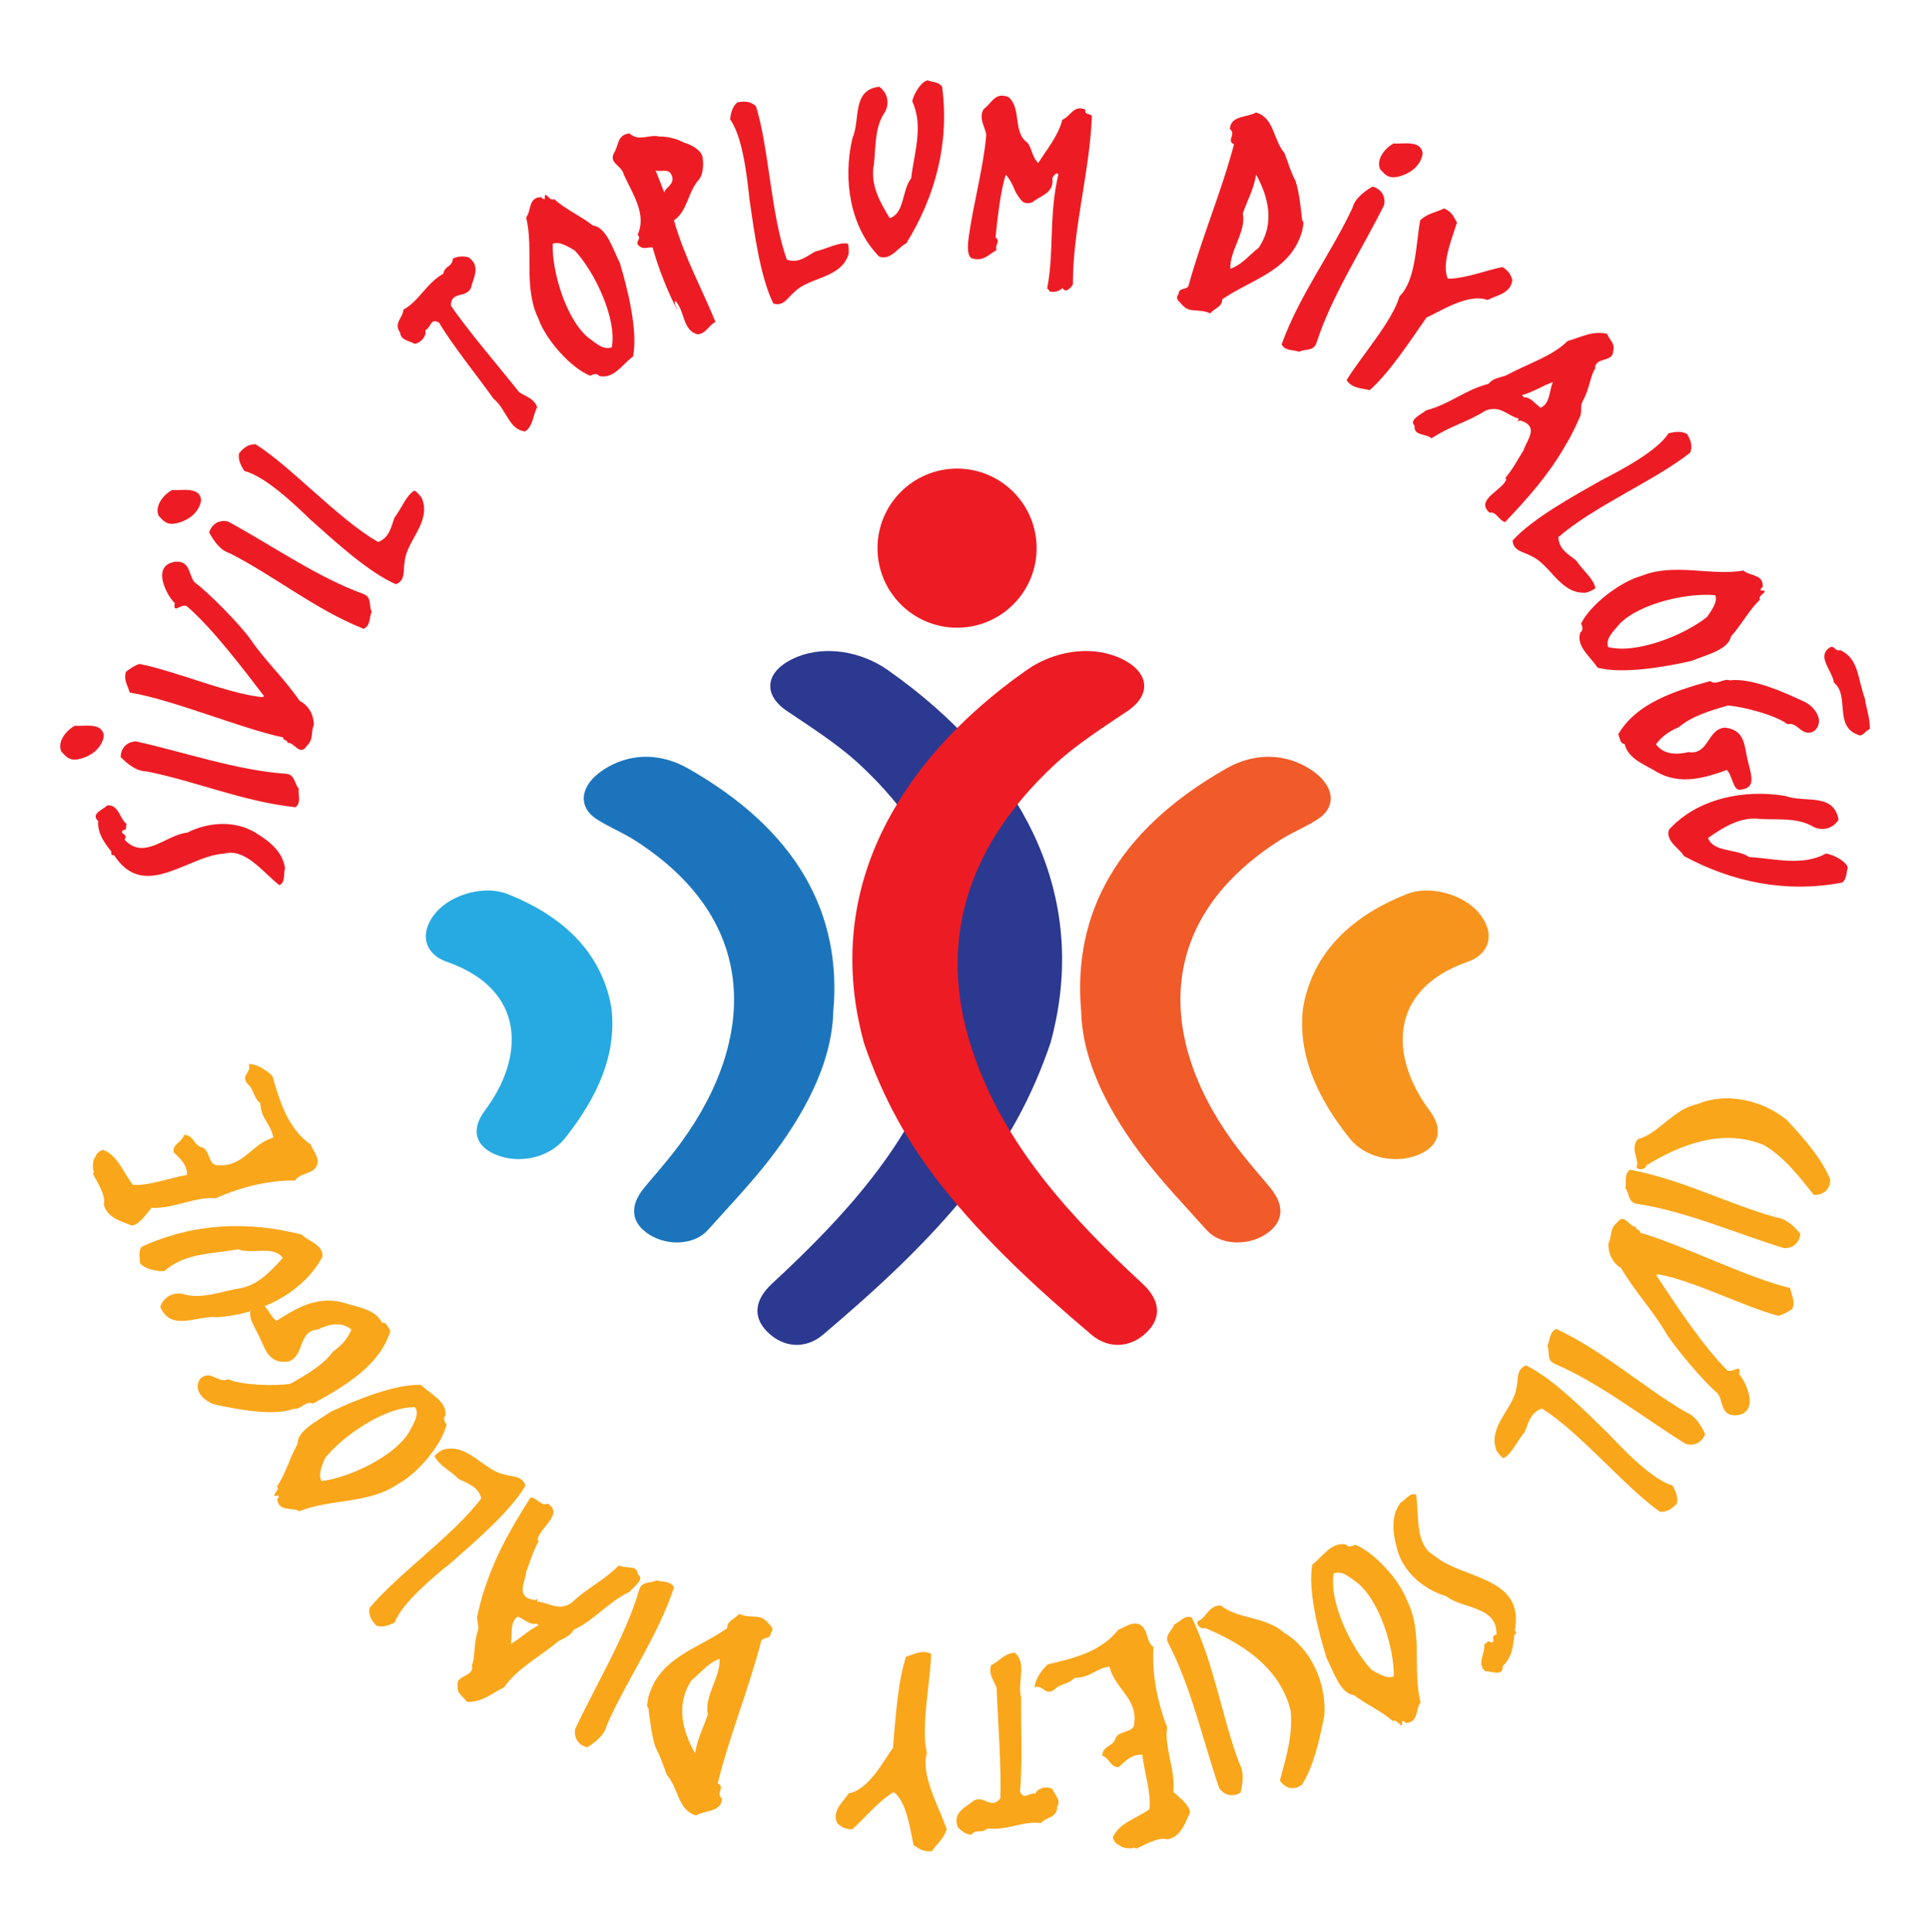 <?xml version="1.0" encoding="utf-8"?>
<!-- Generator: Adobe Illustrator 16.0.0, SVG Export Plug-In . SVG Version: 6.00 Build 0)  -->
<!DOCTYPE svg PUBLIC "-//W3C//DTD SVG 1.1//EN" "http://www.w3.org/Graphics/SVG/1.1/DTD/svg11.dtd">
<svg version="1.1" id="Layer_1" xmlns="http://www.w3.org/2000/svg" xmlns:xlink="http://www.w3.org/1999/xlink" x="0px" y="0px"
	 width="208.778px" height="209px" viewBox="0 0 208.778 209" enable-background="new 0 0 208.778 209" xml:space="preserve">
<g>
	<path fill="#2B3990" d="M113.648,112.812c1.815-6.672,2-14.456-1.866-22.623c-3.03-6.367-8.265-12.443-15.725-17.68
		c-2.966-2.09-6.813-2.653-9.805-1.445c-3.505,1.424-3.856,4.048-1.096,5.88c2.662,1.784,5.438,3.581,7.641,5.585
		c10.965,10.075,12.597,21.085,8.986,31.502c-3.392,9.87-10.357,17.533-18.268,24.849c-1.976,1.835-2.041,3.678-0.514,5.212
		c1.718,1.724,4.118,1.92,6.014,0.325c5.75-4.874,11.374-10.004,16.169-16.055C108.811,123.782,111.587,118.873,113.648,112.812z"/>
	<path fill="#1C75BC" d="M90.139,109.449c0.966-10.642-3.963-19.648-15.737-26.326c-2.869-1.617-5.932-1.637-8.56-0.186
		c-3.034,1.683-3.562,4.224-1.289,5.694c1.146,0.75,2.579,1.354,3.799,2.083c15.229,9.507,12.968,23.81,3.772,34.891
		c-0.807,1.002-1.678,1.971-2.487,2.968c-1.614,2.004-1.315,3.762,0.577,4.988c1.925,1.238,4.837,1.197,6.34-0.46
		c2.235-2.494,4.61-4.989,6.663-7.623C86.931,120.671,90,115.082,90.139,109.449z"/>
	<path fill="#27AAE1" d="M66.151,109.129c-0.89-5.412-4.5-9.728-11.24-12.398c-2.43-0.971-5.989-0.026-7.722,1.959
		c-1.858,2.121-1.384,4.532,1.224,5.396c8.613,3.05,8.291,10.421,4.032,16.076c-1.655,2.237-0.895,4.039,1.515,4.889
		c2.465,0.867,5.521,0.125,7.113-1.85C64.691,118.675,66.708,114.049,66.151,109.129z"/>
	<path fill="#ED1C24" d="M93.449,112.812c-1.815-6.672-2-14.456,1.866-22.623c3.03-6.367,8.265-12.443,15.726-17.68
		c2.966-2.09,6.813-2.653,9.805-1.445c3.505,1.424,3.856,4.048,1.096,5.88c-2.662,1.784-5.438,3.581-7.642,5.585
		c-10.964,10.075-12.597,21.085-8.985,31.502c3.392,9.87,10.357,17.533,18.269,24.849c1.976,1.835,2.041,3.678,0.514,5.212
		c-1.718,1.724-4.118,1.92-6.015,0.325c-5.75-4.874-11.374-10.004-16.168-16.055C98.287,123.782,95.51,118.873,93.449,112.812z"/>
	<path fill="#F15A29" d="M116.959,109.449c-0.966-10.642,3.963-19.648,15.737-26.326c2.868-1.617,5.932-1.637,8.56-0.186
		c3.034,1.683,3.562,4.224,1.289,5.694c-1.146,0.75-2.579,1.354-3.799,2.083c-15.229,9.507-12.968,23.81-3.771,34.891
		c0.807,1.002,1.678,1.971,2.486,2.968c1.614,2.004,1.315,3.762-0.577,4.988c-1.925,1.238-4.837,1.197-6.34-0.46
		c-2.234-2.494-4.609-4.99-6.663-7.623C120.167,120.671,117.098,115.082,116.959,109.449z"/>
	<path fill="#F7941E" d="M140.947,109.129c0.89-5.412,4.5-9.728,11.24-12.398c2.43-0.971,5.989-0.026,7.722,1.959
		c1.857,2.121,1.384,4.532-1.224,5.396c-8.613,3.05-8.291,10.421-4.032,16.076c1.655,2.237,0.895,4.039-1.515,4.889
		c-2.465,0.867-5.521,0.125-7.113-1.85C142.406,118.675,140.39,114.049,140.947,109.129z"/>
	<circle fill="#ED1C24" cx="103.53" cy="59.306" r="8.607"/>
	<g>
		<path fill="#ED1C24" d="M11.607,87.136c1.276-0.1,1.332,1.485,2.098,2.015c-0.127,0.157,0.041,0.707-0.298,0.623
			c-0.696,0.463,0.575,0.397,0.06,1.061c2.123,2.334,4.53-0.55,6.802-0.753c2.232-1.156,5.354-1.415,7.683,0.212
			c1.321,0.819,2.667,1.956,2.88,3.669c-0.196,0.638,0.07,1.482-0.606,1.807c-1.74-1.334-3.667-4.061-6.002-3.41
			c-3.922,0.214-8.624,5.192-11.874,0.174c-0.28-0.005-0.374-0.088-0.295-0.393c-0.717-0.873-1.538-2.006-1.427-3.287
			C9.763,88.03,11.117,87.627,11.607,87.136z"/>
		<path fill="#ED1C24" d="M14.697,80.209c5.187,1.147,10.946,3.152,16.258,3.508c0.977,0.1,0.877,1.077,1.357,1.59
			c-0.091,0.656,0.313,1.472-0.325,2.029c-5.683-0.591-10.846-2.841-16.166-3.879c-1.069-0.016-2.021-0.789-2.763-1.545
			C13.056,81.053,13.611,80.261,14.697,80.209z"/>
		<path fill="#ED1C24" d="M19.103,60.767c1.541-0.015,1.292,1.531,1.972,2.255c1.588,1.165,4.917,4.603,5.97,6.075
			c1.695,2.479,3.624,4.193,5.369,6.73c1.023,0.525,1.51,1.545,1.545,2.569c-0.376,0.934,0.003,1.573-0.779,2.306
			c-0.745,1.196-1.378-0.481-2.081-0.316c0.046-0.393-0.482-0.194-0.468-0.6c-4.818-1.045-11.867-4.075-16.602-4.861
			c-0.216-0.762-0.654-1.349-0.425-2.193c0.052-0.128,0.981-0.764,1.485-0.898c3.652,0.687,9.587,3.23,13.259,3.589
			c0.078-0.006,0.136-0.058,0.227-0.097c-2.158-2.815-5.574-7.337-8.351-9.729c-0.591-0.388-1.543,0.95-1.32-0.345
			C17.978,64.392,16.273,61.01,19.103,60.767z"/>
		<path fill="#ED1C24" d="M24.672,56.427c4.672,2.53,9.658,6.043,14.667,7.847c0.912,0.364,0.547,1.276,0.868,1.901
			c-0.269,0.606-0.104,1.502-0.872,1.861c-5.301-2.132-9.645-5.716-14.476-8.177c-1.023-0.309-1.726-1.315-2.23-2.246
			C22.864,56.787,23.615,56.178,24.672,56.427z"/>
		<path fill="#ED1C24" d="M45.65,53.95c1.028,2.525-1.709,4.603-1.872,6.812c-0.194,0.849,0.156,2.012-0.944,2.452
			c-2.975-1.286-6.697-4.718-9.223-6.967c-1.862-1.803-4.963-4.733-7.182-5.291c-0.358-0.566-0.705-1.209-0.565-1.925
			c0.571-0.657,1.019-0.973,1.79-0.966c4.014,2.568,8.836,8.018,13.246,10.577c1.266-0.49,1.408-1.678,1.782-2.653
			c0.769-0.985,1.25-2.399,2.141-2.906C45.025,53.102,45.691,53.895,45.65,53.95z"/>
		<path fill="#ED1C24" d="M50.665,27.828c1.403,0.964,0.524,2.252,0.29,3.289c-0.499,1.206-2.156,0.313-2.181,1.94
			c1.767,2.631,5.412,6.87,7.39,9.377c0.761,0.5,1.607,0.665,1.948,1.639c-0.447,0.718-0.409,1.98-1.29,2.602
			c-1.762-0.139-2.038-2.414-3.425-3.524c-1.521-2.161-4.508-5.861-5.906-8.256c-0.983-0.5-0.79,0.458-1.471,0.83
			c0.127,0.655-0.466,1.357-1.17,1.479c-0.555-0.355-1.492-0.356-1.572-1.229c-0.731-1.016,0.318-1.595,0.363-2.479
			c1.731-0.95,2.449-2.824,4.314-3.883c0.202-0.966,0.93-0.617,1.04-1.642C49.515,27.729,50.063,27.689,50.665,27.828z"/>
		<path fill="#ED1C24" d="M58.932,21.548c-0.063-1.209,0.537,0.37,0.995-0.018c1.271,1.147,2.74,1.736,4.196,2.856
			c1.492,0.214,2.136,2.491,2.92,4.042c0.829,2.73,1.98,7.322,1.445,10.125c-1.202,0.902-2.096,2.468-3.658,2.133
			c-0.24-0.342-0.682-0.205-0.981-0.031c-2.091-0.83-4.809-3.905-5.591-6.141c-1.701-3.468-0.482-7.512-1.344-10.988
			c0.593-0.707,0.183-2.236,1.694-2.193C58.604,21.538,58.789,21.51,58.932,21.548z M59.787,26.392
			c-0.09,2.945,1.423,8.089,3.809,10.113c0.732,0.497,1.648,1.449,2.588,1.062c0.575-3.147-1.915-8.244-4.019-10.473
			C61.503,26.717,60.465,26.037,59.787,26.392z"/>
		<path fill="#ED1C24" d="M75.579,19.465c-1.191,1.33-1.181,3.34-2.673,4.378c1.143,4.027,3.081,7.516,4.49,10.988
			c-0.781,0.383-0.985,1.285-1.971,1.339c-1.609-0.484-1.286-2.403-2.376-3.651c-0.188,0.373,0.159,0.684,0.222,1.032
			c-1.004-1.879-2.063-4.559-2.678-6.778c-0.651-0.042-1.039,0.299-1.565-0.277c-0.328-0.355,0.415-0.649-0.06-1.096
			c1.015-2.155-0.491-4.359-1.487-6.503c-0.209-1-1.594-1.199-1.093-2.292c0.591-0.868,0.318-2.029,1.718-2.171
			c1.008,0.945,2.146,0.047,3.195,0.342c0.767-0.042,1.913,0.214,2.685,0.656c0.67,0.183,1.551,0.619,1.928,1.291
			C76.111,17.128,76.2,18.771,75.579,19.465z M70.917,18.433c0.319,0.807,0.625,1.582,0.943,2.389
			c0.08-0.554,1.409-0.967,0.666-2.092C72.148,18.245,71.335,18.641,70.917,18.433z"/>
		<path fill="#ED1C24" d="M91.774,27.554c-0.835,2.595-4.269,2.427-5.813,4.016c-0.694,0.525-1.174,1.641-2.299,1.271
			c-1.453-2.898-2.098-7.921-2.587-11.266c-0.268-2.579-0.759-6.816-2.101-8.67c0.089-0.664,0.237-1.379,0.805-1.838
			c0.86-0.137,1.407-0.09,1.993,0.41c1.424,4.548,1.615,11.823,3.349,16.617c1.285,0.439,2.157-0.379,3.07-0.887
			c1.223-0.261,2.5-1.035,3.508-0.85C91.841,26.501,91.842,27.537,91.774,27.554z"/>
		<path fill="#ED1C24" d="M101.915,9.386c0.803,6.095-0.725,11.847-3.881,16.947c-0.742,0.277-1.705,1.934-2.937,1.42
			c-3.151-3.196-3.938-8.352-2.884-12.806c0.891-2.068-0.096-5.219,2.905-5.564c1.009,0.744,1.161,2.019,0.449,2.991
			c-0.966,1.622-0.823,3.561-1.035,5.427c-0.425,2.2,0.691,4.119,1.718,5.802c1.624-0.533,1.292-3.011,2.321-4.325
			c0.305-2.748,1.368-5.598,0.106-8.341c0.256-0.999,1.056-2.153,1.675-2.245C100.824,8.894,101.515,8.83,101.915,9.386z"/>
		<path fill="#ED1C24" d="M104.819,25.475c0.445-3.238,1.59-7.505,1.87-10.861c-0.108-0.912-0.879-1.804-0.283-2.804
			c0.957-0.731,1.252-1.893,2.705-1.3c1.404,1.251,0.454,3.792,1.977,4.877c0.55,0.562,0.512,1.568,1.228,2.247
			c0.867-1.398,2.16-2.905,2.604-4.683c0.896-0.352,1.236-1.685,2.515-1.07c-0.212,0.506,0.491,0.418,0.684,0.642
			c-0.236,6.107-2.074,12.238-2.06,18.259c-0.199,0.333-0.806,1.02-1.106,0.372c-0.373,0.356-0.837,0.497-1.386,0.387
			c-0.093-0.146-0.157-0.221-0.288-0.334c0.782-4.049,0.151-7.819,1.211-12.336c-0.22-0.329-0.537,0.205-0.656,0.405
			c0.263,1.655-1.393,1.917-2.175,2.625c-1.066,0.305-1.198-0.261-1.766-1.068c-0.267-0.646-0.627-1.438-1.079-1.923
			c-0.513,1.32-0.943,4.838-1.119,6.774c0.593,0.461-0.127,0.791,0.109,1.365c-0.982,0.589-1.485,1.284-2.743,0.879
			C104.502,27.436,104.742,26.061,104.819,25.475z"/>
		<path fill="#ED1C24" d="M140.149,19.584c0.41,1.269,0.554,2.846,0.715,4.28c0.325,0.124-0.069,1.162,0.037,0.979
			c-1.183,4.488-5.468,5.313-8.689,7.543c0.009,0.857-0.885,0.963-1.281,1.519c-1.403-0.606-2.254,0.072-3.112-0.995
			c-0.25-0.318-0.745-0.58-0.341-1.058c0.063-0.755,0.688-0.444,1.067-0.857c1.459-5.313,3.581-10.223,4.945-15.385
			c-0.884-0.41,0.297-1.075-0.448-1.655c0.083-1.491,1.873-1.22,2.83-1.785c1.976,0.564,1.845,2.964,3.083,4.399
			C139.401,17.742,139.589,18.519,140.149,19.584z M135.883,18.894c-0.263,1.571-0.937,2.763-1.446,4.203
			c0.415,1.939-1.449,4.016-1.342,5.986c1.337-0.494,2.061-1.52,3.047-2.259C137.963,24.175,137.182,21.243,135.883,18.894z"/>
		<path fill="#ED1C24" d="M149.724,22.189c-2.363,4.758-5.697,9.866-7.323,14.936c-0.332,0.924-1.256,0.592-1.869,0.935
			c-0.615-0.248-1.505-0.05-1.892-0.805c1.943-5.375,5.371-9.843,7.66-14.759c0.272-1.033,1.253-1.771,2.166-2.309
			C149.3,20.393,149.935,21.122,149.724,22.189z"/>
		<path fill="#ED1C24" d="M157.61,24.073c-0.54,1.74-1.7,4.488-0.995,6.083c1.868-0.005,4.151-0.906,5.883-1.262
			c0.629,0.313,0.944,0.831,1.095,1.402c-0.159,1.498-1.8,1.664-2.659,2.164c-2.129-0.771-5.093,1.223-6.619,1.891
			c-1.872,2.673-3.947,5.88-6.14,7.862c-0.938-0.233-1.874-0.168-2.508-1.078c1.382-2.337,4.979-6.386,5.725-9.084
			c1.791-1.712,1.766-5.67,2.237-8.221c0.836-0.771,1.627-0.811,2.591-1.28C157.115,22.965,157.192,23.4,157.61,24.073z"/>
		<path fill="#ED1C24" d="M169.133,48.545c-1.812,3.056-3.789,5.251-6.31,7.935c-0.637-0.102-1.022-1.233-1.662-0.992
			c-1.732-1.459,1.611-2.517,1.791-3.719c-0.049,0-0.123-0.025-0.172,0.023c1.014-1.245,1.288-1.905,2.032-3.079
			c0.351-1.126,1.759-2.565-0.348-3.217c-0.049,0-0.172,0.023-0.222,0.073c-0.32,0.268,0.149-0.147,0.002-0.295
			c-1.176-0.302-1.929-1.46-3.528-0.857c-2.168,1.36-3.666,1.572-5.859,3.005c-0.708-0.569-1.938-0.233-1.832-1.362
			c-0.683-0.642,0.769-1.247,1.238-1.66c2.703-0.719,4.063-2.158,6.768-2.877c0.494-0.635,1.255-0.655,1.92-0.92
			c2.24-1.237,4.97-2.029,6.625-3.712c1.426-0.383,2.633-1.136,4.25-0.782c0.34,0.738,0.901,1.061,0.676,1.869
			c0.017,1.301-2.017,0.576-1.951,1.927c-0.47,0.561-0.629,2.278-1.323,3.451c-0.322,0.563-0.082,1.25-0.306,1.716
			c-0.249,0.587-0.572,1.248-0.771,1.639C169.827,47.421,169.431,48.008,169.133,48.545z M167.977,41.347
			c-1.132,0.386-2.142,1.091-3.346,1.402c0.073,0.075,0.146,0.149,0.243,0.247c0.639-0.094,1.198,0.72,1.784,1.116
			C167.691,43.677,167.578,42.278,167.977,41.347z"/>
		<path fill="#ED1C24" d="M171.496,64.122c-2.722,0.164-3.812-3.096-5.852-3.958c-0.741-0.456-1.955-0.497-2.02-1.681
			c2.174-2.405,6.618-4.829,9.558-6.5c2.305-1.185,6.075-3.181,7.314-5.104c0.651-0.158,1.371-0.28,2.005,0.082
			c0.439,0.751,0.595,1.278,0.341,2.005c-3.721,2.978-10.429,5.797-14.267,9.152c0.058,1.356,1.137,1.873,1.941,2.539
			c0.687,1.045,1.87,1.953,2.065,2.96C172.5,63.802,171.535,64.179,171.496,64.122z"/>
		<path fill="#ED1C24" d="M190.441,63.879c1.211,0.021-0.406,0.51-0.051,0.993c-1.232,1.19-1.922,2.614-3.14,3.99
			c-0.317,1.473-2.632,1.959-4.235,2.634c-2.781,0.639-7.441,1.47-10.201,0.743c-0.816-1.261-2.317-2.262-1.876-3.796
			c0.358-0.216,0.252-0.667,0.098-0.978c0.973-2.029,4.229-4.528,6.514-5.153c3.577-1.458,7.528,0.036,11.055-0.583
			c0.665,0.639,2.219,0.336,2.072,1.841C190.475,63.553,190.488,63.739,190.441,63.879z M185.55,64.399
			c-2.933-0.294-8.169,0.861-10.354,3.101c-0.546,0.696-1.56,1.545-1.238,2.509c3.101,0.791,8.357-1.342,10.727-3.286
			C185.106,66.089,185.856,65.099,185.55,64.399z"/>
		<path fill="#ED1C24" d="M188.231,85.442c-0.77,0.095-0.805-1.53-1.43-2.135c-2.388,0.854-5.038,1.681-7.611,0.193
			c-1.051-0.69-3.069-1.333-3.443-2.998c-0.526-0.054-0.492-0.646-0.693-1.056c1.941-3.332,5.996-4.67,9.947-5.758
			c0.671,0.519,1.456-0.345,2.12-0.079c2.344-0.295,5.892,1.289,7.98,2.273c1.176,0.505,2.363,2.098,1.179,3.195
			c-1.354,0.786-1.77-1.011-2.917-0.726c-1.287-0.98-4.771-1.893-6.448-2.023c-1.933,0.566-3.897,1.143-5.304,2.345
			c-0.996,0.419-1.841,0.974-2.474,1.862c0.824,1.125,2.283,1.142,3.497,0.836c2.255,0.351,2.024-2.486,3.938-2.646
			c2.06,0.193,2.127,1.809,2.397,3.142C189.362,83.708,190.145,85.281,188.231,85.442z"/>
		<path fill="#ED1C24" d="M199.286,95.484c-6.038,1.162-11.87-0.024-17.147-2.875c-0.32-0.723-2.032-1.587-1.592-2.848
			c3.005-3.335,8.105-4.425,12.613-3.635c2.119,0.767,5.205-0.403,5.728,2.572c-0.684,1.051-1.947,1.278-2.96,0.625
			c-1.676-0.869-3.604-0.612-5.479-0.713c-2.221-0.294-4.07,0.934-5.69,2.058c0.627,1.59,3.082,1.112,4.455,2.062
			c2.761,0.143,5.669,1.035,8.332-0.387c1.013,0.198,2.212,0.928,2.34,1.541C199.713,94.365,199.816,95.052,199.286,95.484z"/>
		<path fill="#FAA61A" d="M196.208,129.276c-1.549-1.927-3.126-4.037-5.38-5.38c-4.546-1.908-9.202,0.041-12.728,2.182
			c-0.067,0.447-0.855,0.62-1.074,0.178c0.365-0.806-0.732-1.915,0.125-2.999c2.271-0.578,3.858-3.275,6.435-3.782
			c2.976-1.306,6.971-0.558,9.721,1.719c1.827,1.956,3.829,4.237,4.675,6.428C198.001,128.766,197.16,129.319,196.208,129.276z"/>
		<path fill="#FAA61A" d="M192.985,135.042c-5.079-1.558-10.66-4.016-15.927-4.796c-0.966-0.177-0.788-1.143-1.226-1.692
			c0.144-0.647-0.195-1.493,0.486-1.996c5.617,1.042,10.584,3.698,15.805,5.157c1.065,0.102,1.952,0.948,2.631,1.762
			C194.688,134.332,194.071,135.078,192.985,135.042z"/>
		<path fill="#FAA61A" d="M187.607,153.131c-1.538-0.091-1.184-1.616-1.813-2.385c-1.506-1.271-4.592-4.929-5.542-6.47
			c-1.521-2.59-3.328-4.432-4.896-7.083c-0.984-0.594-1.401-1.645-1.367-2.669c0.44-0.906,0.106-1.569,0.937-2.247
			c0.824-1.144,1.342,0.573,2.055,0.457c-0.073,0.389,0.469,0.227,0.427,0.631c4.735,1.372,11.561,4.878,16.23,5.985
			c0.165,0.775,0.561,1.392,0.275,2.217c-0.061,0.125-1.031,0.695-1.543,0.795c-3.598-0.936-9.345-3.879-12.984-4.487
			c-0.078,0.001-0.14,0.049-0.232,0.08c1.961,2.958,5.06,7.702,7.667,10.279c0.564,0.428,1.604-0.842,1.294,0.435
			C188.978,149.59,190.448,153.081,187.607,153.131z"/>
		<path fill="#FAA61A" d="M182.346,156.213c-4.52-2.792-9.299-6.583-14.197-8.669c-0.89-0.416-0.473-1.305-0.758-1.948
			c0.304-0.589,0.189-1.493,0.977-1.809c5.171,2.431,9.305,6.256,13.987,8.989c1.004,0.366,1.648,1.41,2.1,2.369
			C184.172,155.956,183.388,156.521,182.346,156.213z"/>
		<path fill="#FAA61A" d="M161.856,156.859c-0.912-2.569,1.917-4.521,2.18-6.72c0.232-0.839-0.064-2.017,1.054-2.406
			c2.913,1.421,6.477,5.019,8.896,7.38c1.777,1.886,4.741,4.954,6.934,5.611c0.332,0.582,0.648,1.24,0.477,1.949
			c-0.6,0.631-1.063,0.926-1.832,0.884c-3.893-2.749-8.462-8.413-12.75-11.169c-1.287,0.432-1.483,1.612-1.901,2.569
			c-0.813,0.949-1.357,2.34-2.271,2.806C162.442,157.735,161.813,156.913,161.856,156.859z"/>
		<path fill="#FAA61A" d="M160.667,180.813c-0.991-0.811,0.065-1.994-0.123-2.907c0.201-0.024,0.46-0.537,0.647-0.243
			c0.822,0.148-0.141-0.685,0.689-0.808c0.081-3.153-3.652-2.735-5.436-4.159c-2.411-0.708-4.845-2.68-5.402-5.465
			c-0.388-1.505-0.574-3.257,0.456-4.642c0.583-0.326,0.975-1.12,1.688-0.886c0.335,2.165-0.158,5.468,1.979,6.612
			c2.982,2.557,9.82,2.212,8.698,8.084c0.199,0.197,0.209,0.322-0.059,0.487c-0.085,1.127-0.274,2.513-1.242,3.361
			C162.618,181.442,161.36,180.798,160.667,180.813z"/>
		<path fill="#FAA61A" d="M151.67,186.193c0.073,1.209-0.541-0.365-0.994,0.026c-1.281-1.136-2.756-1.713-4.223-2.818
			c-1.493-0.202-2.158-2.473-2.956-4.018c-0.854-2.724-2.046-7.306-1.537-10.113c1.194-0.912,2.075-2.486,3.64-2.166
			c0.242,0.341,0.684,0.199,0.982,0.021c2.099,0.812,4.844,3.863,5.646,6.092c1.731,3.453,0.551,7.509,1.443,10.977
			c-0.585,0.712-0.162,2.237-1.675,2.209C151.998,186.2,151.813,186.229,151.67,186.193z M150.77,181.356
			c0.064-2.946-1.495-8.077-3.898-10.08c-0.737-0.491-1.662-1.435-2.599-1.039c-0.546,3.153,1.99,8.229,4.113,10.438
			C149.051,181.047,150.097,181.718,150.77,181.356z"/>
		<path fill="#FAA61A" d="M138.451,192.642c0.643-2.386,1.418-4.906,1.171-7.518c-1.14-4.797-5.46-7.406-9.268-8.99
			c-0.401,0.209-1.007-0.325-0.777-0.763c0.866-0.181,1.115-1.721,2.496-1.668c1.807,1.493,4.92,1.185,6.849,2.966
			c2.809,1.632,4.562,5.299,4.346,8.862c-0.501,2.63-1.163,5.591-2.434,7.565C139.921,193.788,138.979,193.436,138.451,192.642z"/>
		<path fill="#FAA61A" d="M131.885,193.445c-1.736-5.021-3.042-10.979-5.519-15.692c-0.427-0.884,0.458-1.311,0.644-1.987
			c0.607-0.267,1.092-1.038,1.899-0.785c2.471,5.152,3.255,10.729,5.155,15.808c0.547,0.919,0.386,2.135,0.129,3.163
			C133.462,194.401,132.498,194.343,131.885,193.445z"/>
		<path fill="#FAA61A" d="M122.692,199.874c0.095,0.123-1.159,0.221-1.598-0.226c-0.421-0.167-0.622-0.481-0.7-0.891
			c0.756-1.593,2.488-1.959,3.947-3.015c0.213-1.666-0.569-4.097-0.771-5.896c-1.178-0.058-1.845,0.705-2.538,1.332
			c-0.858,0.129-1.038-1.003-1.786-1.213c-0.018-1.021,1.085-0.984,1.392-1.785c0.226-1.033,2.148-0.587,2.058-1.807
			c0.35-2.611-2.166-3.756-2.677-6.062c-1.581,0.23-2.094,1.248-3.796,1.219c-0.57,0.71-1.611,0.626-2.189,1.302
			c-0.999,0.686-1.173-0.589-2.101-0.271c0-0.741,0.648-1.784,1.431-2.499c2.845-0.649,5.778-1.386,7.623-3.752
			c0.573-0.145,1.383-0.9,2.259-0.572c1.017,0.513,0.671,1.851,1.53,2.464c-0.175,2.79,0.377,5.864,1.482,8.692
			c-0.352,2.046,0.945,4.767,0.66,6.977c0.723,0.639,1.805,1.493,1.805,2.235c-0.521,1.159-0.982,2.626-2.448,2.905
			c-0.984-0.343-2.75,0.772-3.379,0.999C122.814,199.957,122.733,199.902,122.692,199.874z"/>
		<path fill="#FAA61A" d="M103.591,197.656c-0.559-1.607,0.912-2.126,1.714-2.822c1.116-0.676,1.923,1.025,2.906-0.27
			c0.135-3.168-0.29-8.742-0.398-11.935c-0.316-0.854-0.901-1.488-0.598-2.474c0.784-0.313,1.502-1.354,2.58-1.333
			c1.337,1.155,0.211,3.152,0.671,4.868c-0.055,2.644,0.159,7.394-0.133,10.152c0.496,0.984,0.907,0.097,1.677,0.201
			c0.285-0.604,1.18-0.817,1.818-0.498c0.237,0.614,0.991,1.171,0.539,1.921c-0.013,1.251-1.201,1.097-1.761,1.782
			c-1.958-0.26-3.646,0.824-5.776,0.573c-0.735,0.658-1.114-0.055-1.81,0.706C104.459,198.417,103.994,198.124,103.591,197.656z"/>
		<path fill="#FAA61A" d="M98.836,199.662c-0.396-1.778-0.753-4.738-2.157-5.772c-1.619,0.934-3.152,2.85-4.479,4.019
			c-0.701,0.04-1.231-0.252-1.646-0.673c-0.606-1.38,0.735-2.338,1.232-3.198c2.23-0.39,3.812-3.591,4.805-4.93
			c0.296-3.249,0.504-7.063,1.422-9.872c0.93-0.264,1.71-0.785,2.712-0.311c-0.039,2.715-1.148,8.016-0.455,10.727
			c-0.704,2.376,1.284,5.798,2.142,8.246c-0.343,1.084-1.008,1.511-1.612,2.396C99.816,200.379,99.534,200.039,98.836,199.662z"/>
		<path fill="#FAA61A" d="M70.916,189.068c-0.428-1.264-0.595-2.838-0.776-4.27c-0.326-0.119,0.053-1.163-0.051-0.979
			c1.118-4.505,5.391-5.392,8.58-7.667c-0.021-0.857,0.872-0.978,1.26-1.538c1.412,0.587,2.253-0.104,3.126,0.95
			c0.255,0.314,0.754,0.569,0.357,1.053c-0.053,0.757-0.682,0.454-1.056,0.873c-1.381,5.332-3.433,10.273-4.723,15.455
			c0.891,0.397-0.28,1.08,0.473,1.648c-0.062,1.492-1.856,1.247-2.804,1.825c-1.984-0.535-1.888-2.937-3.146-4.354
			C71.69,190.9,71.492,190.127,70.916,189.068z M75.192,189.697c0.24-1.575,0.897-2.776,1.386-4.224
			c-0.443-1.934,1.391-4.037,1.256-6.006c-1.331,0.514-2.039,1.549-3.014,2.303C73.036,184.446,73.859,187.367,75.192,189.697z"/>
		<path fill="#FAA61A" d="M62.221,187.074c2.241-4.816,5.444-10.006,6.939-15.116c0.309-0.932,1.241-0.623,1.845-0.98
			c0.622,0.231,1.506,0.012,1.912,0.756c-1.806,5.421-5.119,9.975-7.282,14.945c-0.247,1.041-1.207,1.803-2.106,2.364
			C62.689,188.857,62.037,188.146,62.221,187.074z"/>
		<path fill="#FAA61A" d="M52.727,171.029c1.185-3.35,2.701-5.887,4.654-9.008c0.645-0.023,1.242,1.013,1.823,0.651
			c1.983,1.097-1.094,2.782-1.038,3.995c0.048-0.008,0.125,0.002,0.165-0.056c-0.754,1.419-0.896,2.12-1.398,3.415
			c-0.126,1.173-1.229,2.857,0.964,3.089c0.048-0.009,0.165-0.057,0.204-0.113c0.263-0.325-0.117,0.172,0.054,0.289
			c1.213,0.068,2.176,1.06,3.628,0.158c1.865-1.755,3.294-2.252,5.168-4.084c0.805,0.422,1.946-0.146,2.061,0.982
			c0.795,0.498-0.512,1.371-0.893,1.868c-2.514,1.229-3.569,2.904-6.083,4.133c-0.362,0.719-1.105,0.886-1.706,1.274
			c-1.96,1.648-4.484,2.954-5.783,4.925c-1.325,0.653-2.363,1.625-4.019,1.591c-0.475-0.659-1.089-0.867-1.024-1.704
			c-0.268-1.272,1.867-0.955,1.542-2.267c0.353-0.643,0.175-2.357,0.629-3.644c0.208-0.614-0.161-1.243-0.032-1.742
			c0.13-0.625,0.32-1.336,0.439-1.758C52.263,172.267,52.539,171.614,52.727,171.029z M55.254,177.867
			c1.035-0.597,1.891-1.485,3.012-2.022c-0.086-0.06-0.172-0.118-0.287-0.196c-0.608,0.217-1.315-0.474-1.966-0.749
			C55.083,175.526,55.465,176.878,55.254,177.867z"/>
		<path fill="#FAA61A" d="M47.979,156.834c2.631-0.715,4.363,2.254,6.537,2.681c0.819,0.295,2.016,0.088,2.32,1.233
			c-1.637,2.798-5.494,6.079-8.03,8.314c-2.015,1.631-5.299,4.354-6.12,6.49c-0.605,0.288-1.285,0.553-1.979,0.328
			c-0.584-0.646-0.843-1.129-0.743-1.893c3.035-3.675,9.027-7.805,12.1-11.872c-0.333-1.316-1.496-1.602-2.418-2.09
			c-0.886-0.882-2.23-1.53-2.626-2.477C47.062,157.353,47.928,156.787,47.979,156.834z"/>
		<path fill="#FAA61A" d="M30.136,161.8c-1.186,0.24,0.286-0.586-0.164-0.981c0.946-1.427,1.313-2.966,2.205-4.572
			c-0.008-1.507,2.147-2.481,3.566-3.486c2.579-1.224,6.95-3.04,9.801-2.926c1.069,1.056,2.751,1.708,2.651,3.302
			c-0.303,0.288-0.102,0.705,0.115,0.977c-0.511,2.19-3.151,5.332-5.248,6.437c-3.178,2.195-7.358,1.589-10.668,2.954
			c-0.786-0.48-2.238,0.15-2.419-1.351C30.174,162.124,30.121,161.946,30.136,161.8z M34.8,160.236
			c2.927-0.346,7.791-2.604,9.439-5.262c0.384-0.798,1.19-1.845,0.667-2.717c-3.198-0.104-7.871,3.113-9.764,5.522
			C34.868,158.49,34.35,159.619,34.8,160.236z"/>
		<path fill="#FAA61A" d="M28.042,141.146c0.728-0.268,1.132,1.307,1.879,1.753c2.13-1.376,4.522-2.785,7.366-1.923
			c1.181,0.433,3.292,0.599,4.036,2.135c0.524-0.068,0.626,0.517,0.916,0.87c-1.131,3.687-4.774,5.913-8.373,7.872
			c-0.771-0.352-1.339,0.668-2.047,0.562c-2.214,0.821-6.03,0.088-8.288-0.395c-1.259-0.225-2.779-1.505-1.875-2.843
			c1.14-1.074,1.953,0.581,3.005,0.042c1.477,0.661,5.077,0.755,6.74,0.501c1.751-0.992,3.534-2.001,4.629-3.492
			c0.875-0.636,1.571-1.368,1.984-2.376c-1.059-0.908-2.483-0.593-3.596-0.019c-2.275,0.173-1.404,2.882-3.23,3.475
			c-2.05,0.28-2.484-1.275-3.051-2.513C27.335,143.093,26.216,141.738,28.042,141.146z"/>
		<path fill="#FAA61A" d="M15.322,134.896c5.584-2.573,11.531-2.818,17.337-1.314c0.485,0.626,2.353,1.055,2.227,2.384
			c-2.119,3.958-6.81,6.237-11.376,6.55c-2.24-0.238-4.957,1.638-6.176-1.126c0.412-1.185,1.585-1.708,2.724-1.315
			c1.835,0.443,3.645-0.269,5.491-0.619c2.228-0.245,3.729-1.882,5.034-3.36c-0.99-1.394-3.26-0.342-4.82-0.936
			c-2.714,0.522-5.752,0.353-7.997,2.37c-1.031,0.052-2.37-0.371-2.641-0.935C15.176,136.084,14.91,135.442,15.322,134.896z"/>
		<path fill="#FAA61A" d="M10.179,126.762c-0.119,0.101-0.281-1.146,0.142-1.607c0.146-0.428,0.449-0.646,0.853-0.745
			c1.63,0.673,2.085,2.383,3.216,3.786c1.674,0.125,4.061-0.782,5.846-1.077c-0.003-1.179-0.8-1.805-1.462-2.464
			c-0.173-0.852,0.947-1.09,1.119-1.848c1.019-0.07,1.039,1.032,1.854,1.297c1.043,0.173,0.698,2.115,1.911,1.961
			c2.625,0.214,3.638-2.357,5.914-2.986c-0.313-1.567-1.354-2.027-1.415-3.727c-0.738-0.534-0.708-1.577-1.413-2.12
			c-0.736-0.962,0.527-1.201,0.161-2.111c0.741-0.039,1.815,0.556,2.57,1.299c0.795,2.807,1.683,5.698,4.142,7.418
			c0.174,0.564,0.97,1.334,0.689,2.225c-0.459,1.042-1.813,0.767-2.381,1.656c-2.794-0.029-5.836,0.682-8.603,1.931
			c-2.061-0.245-4.71,1.191-6.932,1.021c-0.601,0.755-1.397,1.879-2.137,1.918c-1.185-0.46-2.673-0.846-3.029-2.295
			c0.291-1-0.913-2.705-1.172-3.321C10.103,126.888,10.154,126.804,10.179,126.762z"/>
	</g>
	<g>
		<path fill="#ED1C24" d="M11.23,79.662c-0.235,1.344-1.444,2.217-2.788,2.485c-0.974,0.168-1.31-0.303-1.814-0.84
			c-0.47-1.108,0.605-2.351,1.478-2.788C9.081,78.621,11.129,78.083,11.23,79.662z"/>
	</g>
	<g>
		<path fill="#ED1C24" d="M21.759,54.155c-0.235,1.343-1.444,2.217-2.788,2.485c-0.974,0.168-1.31-0.302-1.813-0.84
			c-0.47-1.108,0.604-2.351,1.478-2.787C19.61,53.114,21.659,52.577,21.759,54.155z"/>
	</g>
	<g>
		<path fill="#ED1C24" d="M153.891,16.661c-0.234,1.343-1.444,2.217-2.787,2.485c-0.975,0.168-1.31-0.303-1.813-0.84
			c-0.471-1.108,0.604-2.351,1.478-2.788C151.741,15.619,153.79,15.082,153.891,16.661z"/>
	</g>
	<g>
		<path fill="#ED1C24" d="M202.248,78.916c-0.461,0.09-0.754,0.866-1.254,0.587c-2.65-0.952-0.865-4.245-2.611-5.648
			c-0.141-1.238-1.84-2.753-0.559-3.723c0.621-0.498,0.631,0.424,1.238,0.202c2.031,0.937,1.858,3.024,2.666,5.228
			C201.837,76.464,202.357,77.902,202.248,78.916z"/>
	</g>
</g>
</svg>
